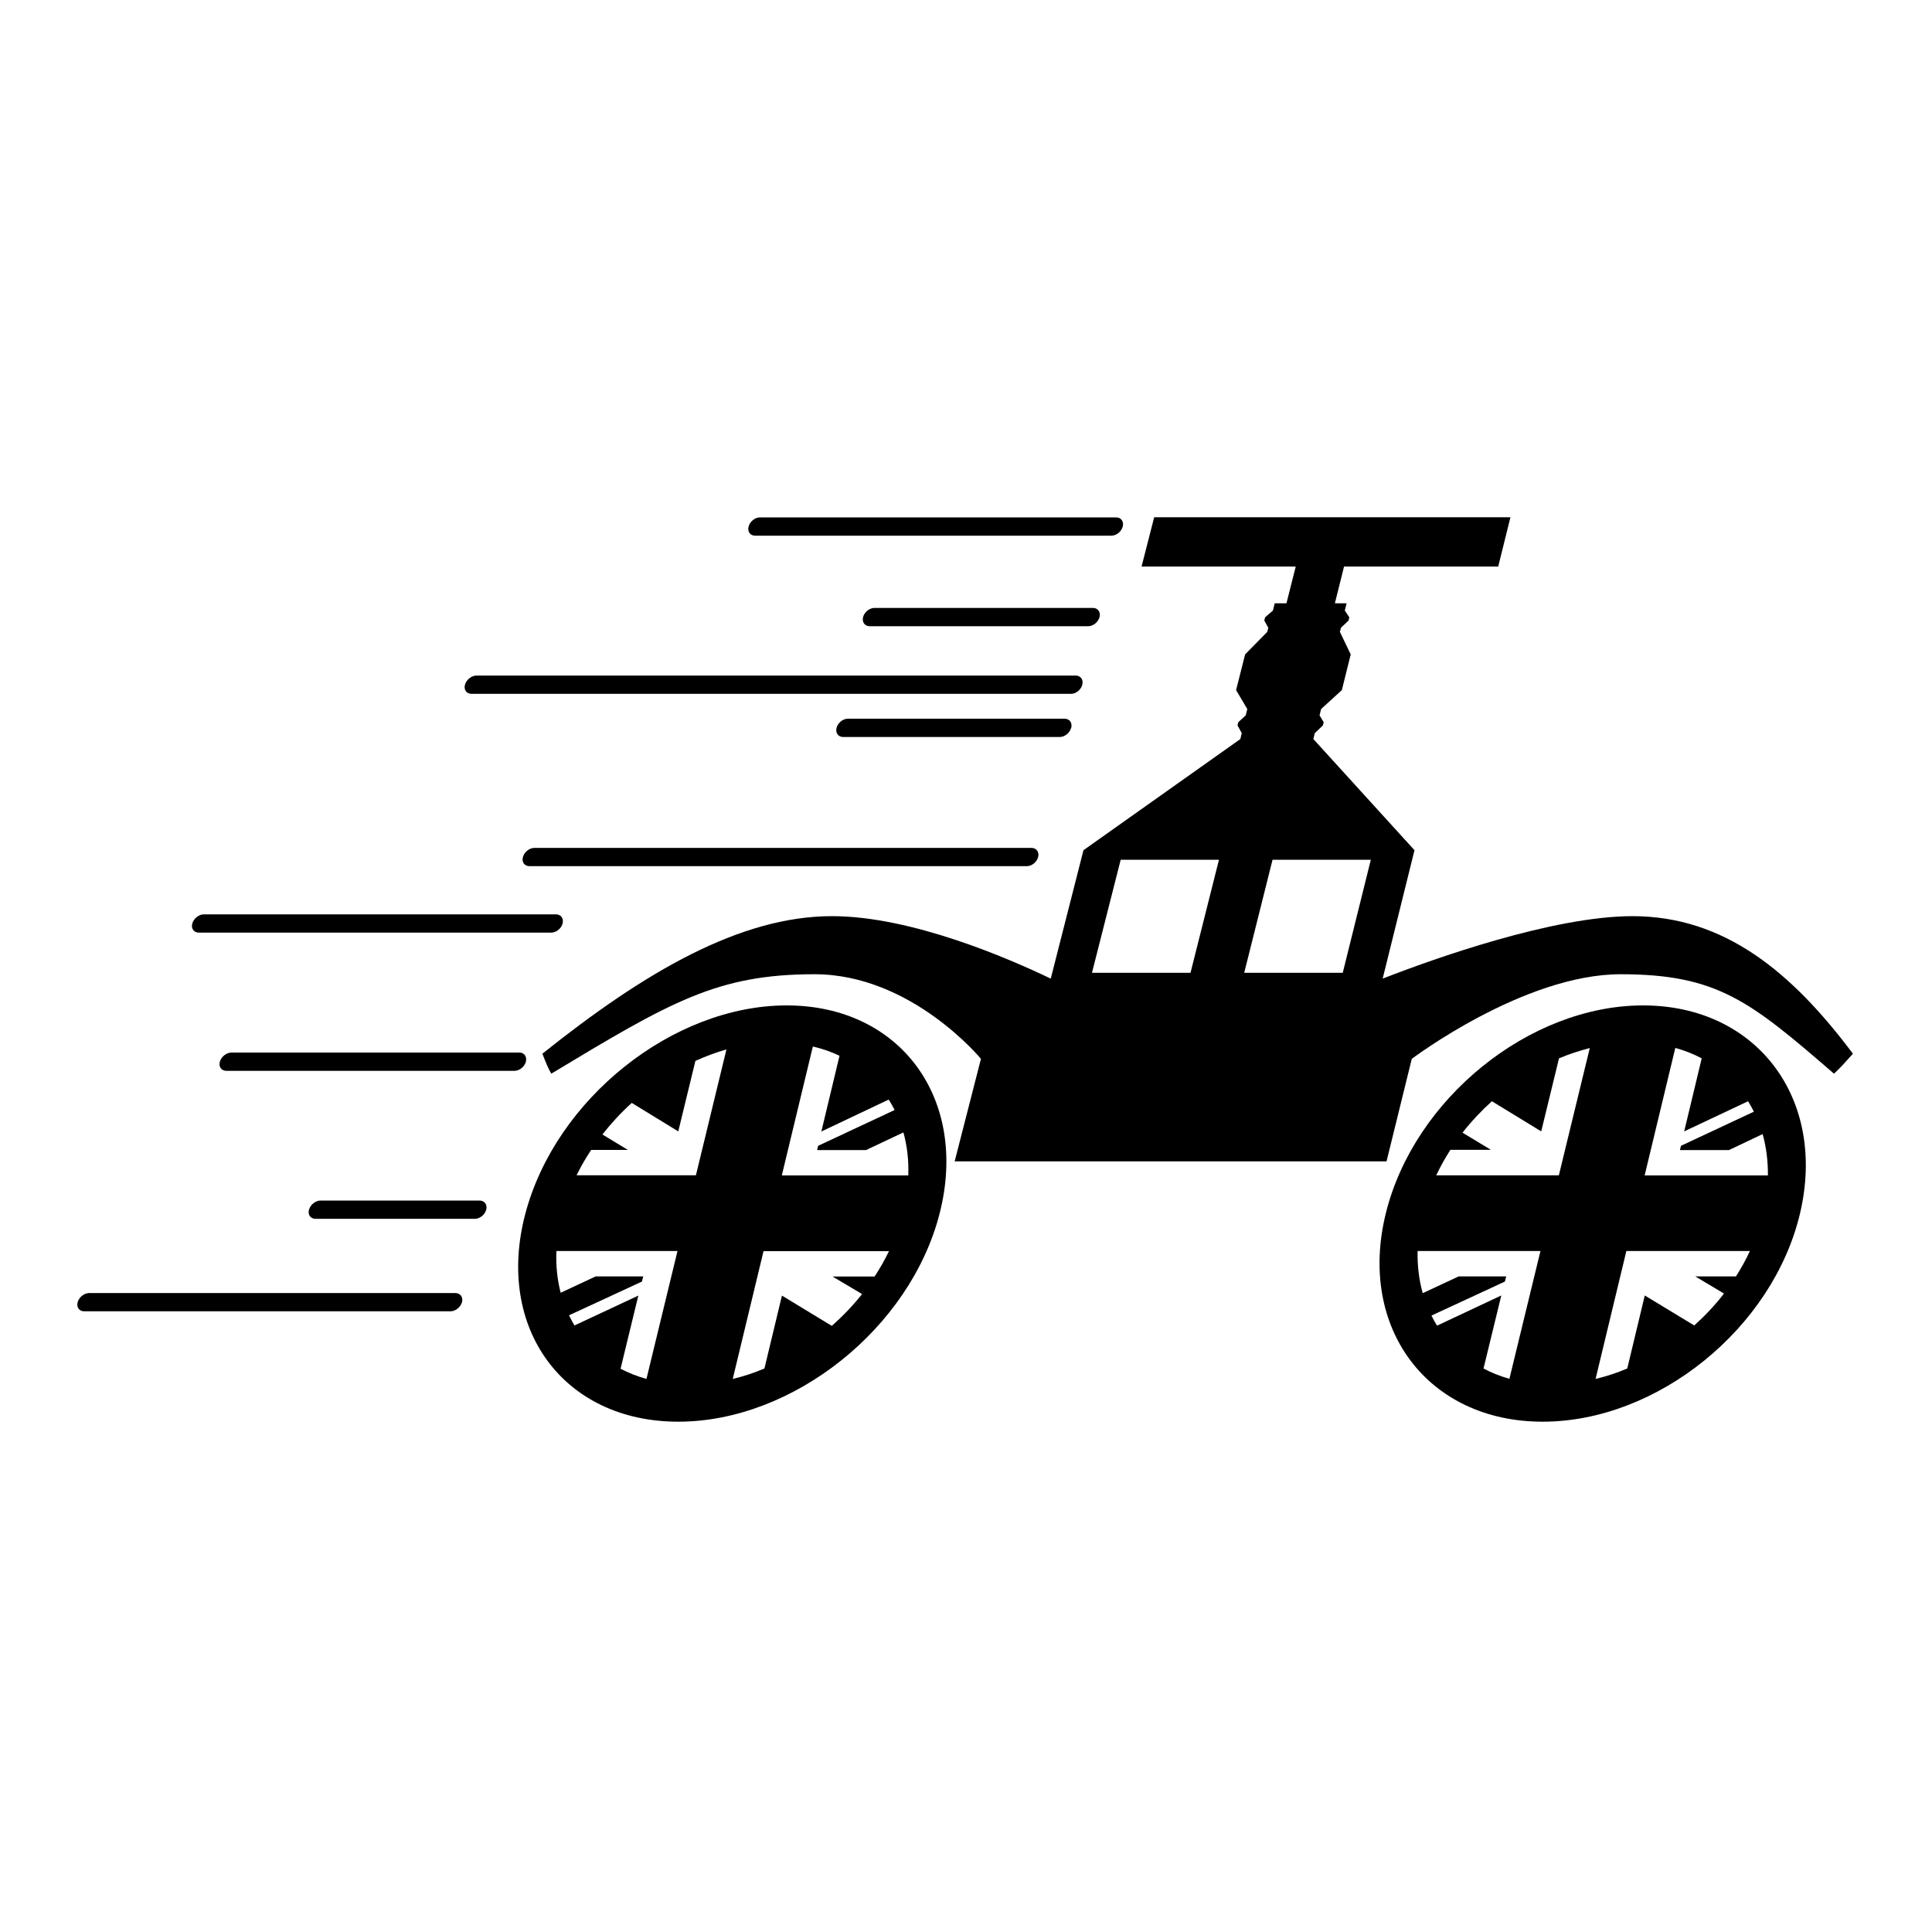 <svg viewBox="0 0 150 150" xmlns="http://www.w3.org/2000/svg" data-name="Calque 1" id="Calque_1">
  <defs>
    <style>
      .cls-1 {
        stroke-width: 0px;
      }
    </style>
  </defs>
  <polyline points="78.64 84.22 77.97 86.85 105.51 86.85 106.16 84.22" class="cls-1"></polyline>
  <g>
    <path d="m37.25,93.21h-12.36c-.39,0-.79.32-.9.71s.12.71.51.71h12.36c.39,0,.79-.32.89-.71.1-.39-.13-.71-.52-.71Z" class="cls-1"></path>
    <path d="m35.34,100.39H6.93c-.39,0-.79.32-.9.71s.12.71.51.71h28.43c.39,0,.79-.32.9-.71.1-.39-.13-.71-.52-.71Z" class="cls-1"></path>
    <path d="m40.83,82.43c.1-.39-.13-.71-.51-.71h-22.35c-.39,0-.79.32-.9.71-.11.39.12.71.51.71h22.36c.39,0,.79-.32.89-.71Z" class="cls-1"></path>
    <path d="m15.44,72.41h27.35c.39,0,.79-.32.89-.71.1-.39-.13-.71-.51-.71H15.83c-.39,0-.79.32-.9.71s.12.71.51.71Z" class="cls-1"></path>
    <path d="m58.62,41.59h27.67c.38,0,.78-.32.88-.71.1-.39-.13-.71-.51-.71h-27.66c-.38,0-.78.32-.88.71s.12.71.51.71Z" class="cls-1"></path>
    <path d="m67.89,47.2c-.38,0-.78.32-.88.71-.1.39.13.71.51.71h16.97c.38,0,.78-.32.88-.71s-.13-.71-.51-.71h-16.97Z" class="cls-1"></path>
    <path d="m36.61,53.87h46.54c.39,0,.78-.32.88-.71s-.13-.71-.52-.71h-46.52c-.38,0-.78.32-.89.71s.12.71.51.71Z" class="cls-1"></path>
    <path d="m83.17,56.51c.1-.39-.13-.71-.52-.71h-16.82c-.39,0-.78.32-.88.71s.13.71.51.71h16.82c.39,0,.78-.32.88-.71Z" class="cls-1"></path>
    <path d="m41.49,65.83c-.39,0-.78.32-.89.71s.12.71.51.71h38.61c.39,0,.78-.32.88-.71.1-.39-.13-.71-.52-.71h-38.59Z" class="cls-1"></path>
    <path d="m61.08,78.06c-8.83,0-17.93,7.25-20.29,16.16-2.36,8.91,2.96,16.16,11.87,16.16s18.01-7.25,20.29-16.16c2.28-8.91-3.05-16.16-11.87-16.16Zm6.16,11.23l2.9-1.37c.29,1.04.42,2.16.38,3.34h-9.82l2.41-10.01c.73.17,1.43.41,2.07.72l-1.41,5.88,5.23-2.48c.16.26.32.53.46.81l-5.94,2.78-.08.33h3.8Zm-22.64,13.62c-.15-.25-.29-.52-.42-.79l5.66-2.62.1-.4h-3.69l-2.72,1.27c-.26-1.01-.38-2.09-.33-3.24h9.4l-2.41,9.93c-.72-.2-1.39-.47-2.01-.79l1.38-5.68-4.96,2.32Zm.16-11.65c.33-.68.71-1.34,1.14-1.98h2.85l-1.98-1.2c.69-.88,1.45-1.7,2.28-2.45l3.61,2.21,1.33-5.47c.79-.36,1.59-.66,2.41-.89l-2.37,9.77h-9.26Zm19.82,11.68l-3.87-2.35-1.36,5.66c-.8.34-1.62.61-2.46.81l2.39-9.92h9.74c-.33.68-.7,1.34-1.12,1.97h-3.26l2.29,1.36c-.7.89-1.49,1.71-2.34,2.46Z" class="cls-1"></path>
    <path d="m127.57,78.06c-8.83,0-17.79,7.25-19.98,16.16-2.19,8.91,3.27,16.16,12.18,16.16s17.87-7.25,19.98-16.16c2.11-8.91-3.35-16.16-12.18-16.16Zm6.67,11.23l2.61-1.24c.28,1,.42,2.08.41,3.21h-9.57l2.38-9.9c.73.2,1.41.47,2.05.81l-1.36,5.67,4.96-2.34c.16.26.31.53.45.81l-5.66,2.65-.08.33h3.8Zm-18.41-3.79l3.83,2.34,1.38-5.67c.78-.33,1.58-.59,2.39-.8l-2.4,9.88h-9.52c.32-.68.69-1.34,1.1-1.98h3.14l-2.2-1.33c.69-.88,1.46-1.7,2.29-2.45Zm-4.26,17.42c-.16-.25-.3-.51-.43-.78l5.7-2.64.1-.4h-3.69l-2.79,1.3c-.29-1.02-.42-2.12-.4-3.27h9.54l-2.41,9.92c-.72-.2-1.39-.47-2.01-.8l1.38-5.67-4.98,2.34Zm19.99,0l-3.86-2.34-1.36,5.67c-.8.34-1.62.61-2.46.81l2.39-9.93h9.59c-.31.68-.68,1.34-1.08,1.97h-3.16l2.23,1.33c-.69.9-1.47,1.72-2.31,2.48Z" class="cls-1"></path>
    <path d="m126.76,71.13c-6.2,0-15.46,3.31-19.41,4.85l2.47-9.97-7.85-8.63.11-.46.63-.6.06-.25-.32-.53.12-.49,1.61-1.47.69-2.77-.84-1.75.08-.32.59-.56.06-.25-.35-.53.14-.56h-.91l.71-2.85h11.97l.95-3.83h-27.66l-.98,3.83h11.97l-.72,2.85h-.91l-.14.56-.61.53-.06.25.31.56-.08.32-1.72,1.75-.7,2.77.87,1.47-.12.49-.58.53-.06.25.33.6-.11.46-12.18,8.63-2.54,9.97c-3.19-1.53-10.78-4.85-16.98-4.85-7.15,0-14.57,4.35-22.49,10.68.29.74.44,1.11.69,1.55,9.29-5.6,12.91-7.72,20.44-7.72s12.92,6.57,12.92,6.57l-2.04,7.96h33.53l1.96-7.96s8.69-6.57,16.22-6.57,10.08,2.12,16.56,7.72c.47-.43.8-.8,1.47-1.55-4.74-6.33-9.97-10.68-17.12-10.68Zm-34.33,4.4h-7.65l2.23-8.78h7.63l-2.21,8.78Zm11.82,0h-7.65l2.2-8.78h7.63l-2.18,8.78Z" class="cls-1"></path>
  </g>
</svg>